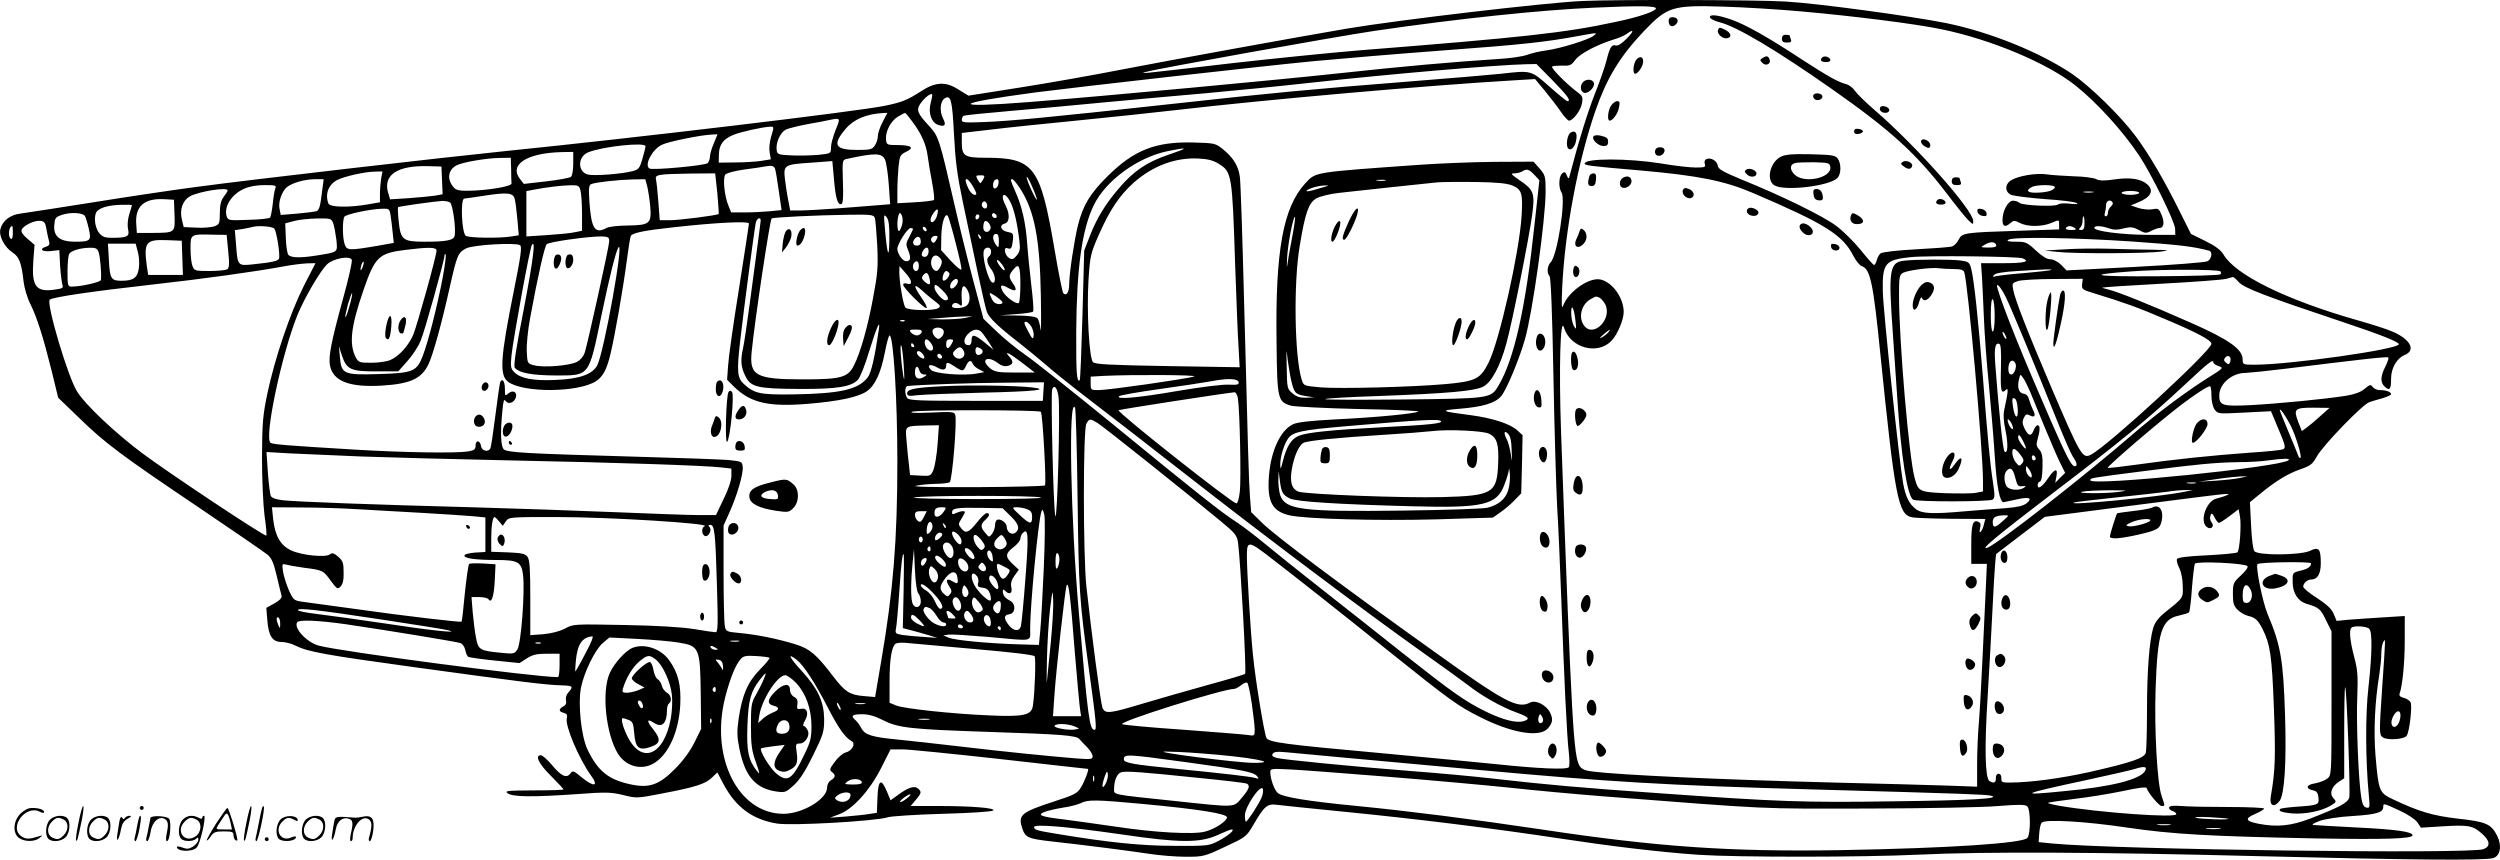 <?xml version="1.0" encoding="UTF-8"?>
<svg xmlns="http://www.w3.org/2000/svg" version="1.0" viewBox="0 0 1280.38 440.254" preserveAspectRatio="xMidYMid meet">
  <g transform="translate(-0.409,440.795) scale(0.1,-0.1)" fill="#000000" stroke="none">
    <path d="M8110 4403 c-186 -8 -944 -97 -1210 -142 -247 -42 -918 -164 -1155 -210 -137 -27 -369 -68 -515 -91 l-266 -42 -52 32 c-66 42 -118 39 -195 -12 -65 -42 -94 -54 -182 -72 -141 -29 -1273 -164 -1935 -231 -332 -34 -1314 -147 -1595 -185 -121 -16 -362 -52 -535 -80 -173 -27 -336 -53 -362 -56 -51 -6 -92 -37 -102 -80 -9 -35 22 -93 62 -119 34 -22 46 -52 57 -150 4 -33 19 -84 35 -115 33 -66 66 -170 110 -347 l32 -132 107 -103 c132 -129 215 -191 616 -461 176 -119 332 -226 348 -239 22 -18 32 -41 48 -108 11 -47 22 -93 25 -102 3 -12 -7 -23 -36 -40 l-42 -23 5 -62 c6 -82 26 -113 73 -113 19 0 51 -8 72 -19 65 -32 156 -48 607 -110 538 -74 674 -91 753 -93 62 -2 65 -5 34 -40 -8 -10 -12 -27 -9 -38 3 -13 -1 -24 -14 -30 -25 -14 -24 -26 2 -33 16 -4 20 -11 16 -28 -10 -37 62 -207 124 -293 41 -56 16 -61 -47 -10 -43 36 -47 37 -59 20 -20 -26 -47 -13 -95 45 -23 27 -48 49 -56 49 -32 0 -11 -44 51 -105 36 -36 65 -68 65 -70 0 -3 -69 -5 -152 -5 -137 -1 -151 -2 -134 -15 25 -19 129 -20 357 -4 147 11 173 10 235 -5 68 -17 71 -17 204 9 167 32 217 48 251 81 l27 26 32 -61 c63 -118 149 -181 274 -201 74 -12 503 12 566 32 19 6 146 14 283 18 146 4 252 11 258 17 13 13 -110 23 -289 23 l-134 0 26 31 c30 35 31 42 11 59 -18 15 -49 5 -100 -32 l-40 -29 -19 46 c-29 70 -45 59 -48 -32 l-3 -78 -40 -6 c-22 -4 -76 -9 -120 -13 l-80 -6 45 17 c70 25 157 120 216 236 l49 97 61 0 c33 0 260 -23 504 -50 244 -28 445 -50 446 -50 7 0 -17 -65 -36 -95 -18 -30 -33 -38 -135 -71 -175 -57 -189 -70 -164 -143 15 -42 30 -49 145 -62 173 -19 406 -49 504 -64 52 -8 136 -15 187 -15 89 0 95 1 201 51 107 50 109 51 145 112 56 97 72 110 121 103 22 -3 180 -19 350 -36 356 -35 761 -85 1090 -135 276 -42 519 -71 721 -85 197 -13 839 -13 1130 1 331 16 927 13 1740 -8 758 -19 1153 -23 1197 -10 37 10 47 62 22 113 -31 62 -56 73 -199 89 -132 15 -202 36 -337 100 -69 33 -72 40 -88 226 -10 125 -3 274 20 414 5 33 10 80 10 105 0 25 5 52 10 60 12 19 13 35 -6 -239 -15 -226 -15 -236 3 -249 22 -17 111 -11 123 8 15 23 29 153 20 171 -5 9 -21 20 -36 23 -18 5 -24 11 -20 23 14 37 26 156 26 272 l0 124 -112 -7 c-62 -4 -141 -9 -175 -12 l-62 -6 -15 36 c-11 26 -34 47 -85 81 -39 24 -71 51 -71 58 0 18 21 37 41 37 32 0 49 29 49 83 0 75 -10 86 -55 64 -48 -23 -266 -25 -285 -2 -7 8 -14 62 -17 133 l-6 118 49 40 c82 68 145 106 208 128 53 18 64 27 85 65 31 57 233 266 269 279 15 5 46 15 70 21 23 7 42 16 42 20 0 12 -26 21 -57 21 -14 0 -31 7 -37 16 -11 14 -15 13 -42 -10 -21 -17 -51 -28 -95 -35 -105 -17 -354 -41 -490 -48 -142 -7 -159 -2 -159 49 0 60 64 116 135 116 22 1 112 10 200 21 397 49 526 64 531 58 3 -3 -4 -23 -15 -46 -26 -50 -27 -83 -3 -104 25 -22 32 -13 32 41 0 55 29 105 70 122 58 24 30 79 -61 119 -24 11 -110 39 -189 61 -359 103 -617 230 -678 334 -14 23 -41 44 -94 70 l-73 36 -59 118 c-77 156 -156 291 -224 382 -76 103 -233 256 -325 319 -168 113 -422 215 -647 261 -188 37 -651 100 -820 110 -145 9 -863 11 -1040 3z m375 -38 c0 -15 -89 -45 -210 -70 -255 -55 -463 -78 -1310 -145 -143 -12 -433 -41 -645 -65 -506 -59 -482 -56 -445 -45 53 16 963 179 1170 210 424 62 850 107 1130 119 221 10 310 9 310 -4z m750 -16 c269 -24 577 -63 708 -90 256 -52 547 -174 692 -290 109 -87 241 -232 325 -358 62 -93 182 -337 184 -374 l1 -32 -140 0 c-137 1 -275 19 -275 36 0 13 38 11 76 -3 23 -8 43 -8 74 0 36 9 48 8 78 -8 31 -17 38 -18 63 -5 15 8 34 15 42 15 23 0 28 28 12 67 -14 33 -17 35 -48 29 -19 -3 -50 0 -72 7 l-38 13 34 14 c69 27 87 61 50 94 -31 28 -88 37 -168 25 -54 -8 -78 -7 -94 2 -12 6 -63 13 -113 14 -50 2 -113 6 -140 10 -55 8 -147 -8 -183 -31 -33 -21 -31 -62 4 -75 15 -5 93 -15 173 -21 80 -5 152 -14 160 -20 10 -6 -2 -7 -37 -3 -29 3 -54 1 -58 -4 -8 -13 -184 -6 -198 8 -6 6 -21 11 -33 11 -26 0 -54 -52 -54 -99 0 -34 14 -39 41 -15 16 14 20 14 48 0 38 -20 111 -20 158 -1 45 19 43 19 43 -9 l0 -23 -212 -7 c-273 -9 -285 -10 -303 -46 -8 -16 -23 -31 -33 -34 -11 -4 -94 -10 -186 -15 -95 -5 -173 -14 -181 -21 -7 -6 -16 -22 -19 -35 -4 -14 -10 -25 -14 -24 -4 0 -34 34 -67 75 -33 41 -89 97 -125 124 -66 50 -277 154 -490 240 -91 38 -116 52 -118 69 -4 25 -34 43 -57 35 -10 -4 -13 -13 -10 -25 6 -17 1 -19 -47 -19 -29 0 -109 9 -178 21 -169 27 -390 27 -390 -1 0 -9 27 -13 285 -35 296 -26 431 -53 576 -115 369 -158 460 -214 515 -322 13 -25 32 -49 43 -53 44 -14 59 -85 96 -456 74 -728 91 -816 160 -830 17 -4 108 -7 204 -8 l173 -1 -7 -27 c-3 -16 -11 -32 -16 -38 -7 -7 -8 -1 -4 17 5 21 3 29 -10 34 -27 11 -35 -14 -35 -118 l0 -98 40 0 40 0 -5 -113 c-3 -61 -10 -215 -16 -342 -6 -126 -14 -282 -19 -345 -6 -63 -10 -166 -10 -228 l0 -113 -167 6 c-93 3 -346 10 -563 15 -584 15 -1105 39 -1243 57 -34 4 -52 12 -62 27 -32 51 -41 203 -96 1716 -11 319 -4 592 15 531 31 -105 172 -144 244 -68 30 32 62 107 62 147 0 71 -56 151 -117 166 -56 15 -165 -60 -192 -131 -9 -24 -10 -5 -6 90 14 291 80 644 170 905 59 169 125 278 249 409 120 125 145 133 406 125 102 -3 284 -14 405 -25z m-900 -139 c-26 -27 -45 -38 -56 -35 -21 7 -31 -11 -48 -80 -7 -27 -32 -101 -57 -163 -39 -99 -84 -244 -125 -402 -10 -41 -12 -43 -20 -21 -8 19 -12 21 -24 11 -18 -15 -20 -73 -3 -99 22 -36 -22 -323 -56 -356 -18 -19 -21 -56 -6 -71 7 -7 14 -190 20 -510 5 -274 14 -575 19 -669 6 -93 15 -305 21 -470 14 -395 29 -715 39 -792 4 -35 4 -68 0 -74 -8 -14 -153 -8 -380 16 -79 8 -337 33 -574 55 -508 46 -582 56 -595 79 -11 22 -57 299 -69 426 -12 112 -31 432 -31 504 0 82 7 81 126 -11 131 -101 343 -268 598 -473 317 -254 357 -283 471 -340 162 -82 306 -106 347 -57 24 28 27 47 11 80 -19 39 -74 67 -102 52 -64 -34 -128 0 -491 260 -487 348 -810 590 -882 660 l-56 55 -6 75 c-6 84 -10 221 -31 1030 -8 311 -17 586 -21 612 -7 56 -34 99 -87 142 -37 30 -43 31 -145 34 -198 6 -309 -37 -447 -174 -89 -89 -124 -147 -150 -249 -19 -78 -45 -248 -45 -302 0 -42 -14 -63 -30 -47 -5 5 -25 106 -45 224 -73 428 -105 470 -355 470 -107 0 -120 9 -120 79 l0 48 147 17 c81 10 283 31 448 47 165 16 395 41 510 54 445 52 1285 126 1716 151 l115 7 50 -60 c27 -33 64 -81 81 -106 18 -26 37 -47 43 -47 20 0 60 52 66 88 6 33 4 38 -27 61 -53 40 -133 121 -126 128 4 3 27 5 52 5 39 -2 47 2 67 29 23 32 111 78 198 105 25 7 54 20 65 28 39 29 39 15 0 -24z m-170 14 c-27 -20 -167 -64 -240 -74 -33 -4 -78 -15 -100 -23 -22 -8 -87 -18 -145 -21 -235 -15 -501 -39 -795 -71 -301 -33 -1221 -119 -1614 -150 -410 -32 -390 -7 39 50 200 26 1164 135 1425 160 138 13 437 38 665 55 394 29 517 42 690 74 97 18 98 18 75 0z m-208 -229 c78 -80 95 -105 74 -105 -4 0 -46 34 -92 75 -95 84 -92 83 -249 65 -47 -5 -260 -23 -475 -40 -483 -38 -700 -58 -1215 -115 -610 -67 -823 -87 -952 -92 -102 -4 -118 -3 -118 10 0 9 4 18 9 22 6 3 115 14 243 25 128 11 350 31 493 45 143 13 368 34 500 45 132 12 380 36 550 55 399 44 937 90 1094 94 l54 1 84 -85z m-3186 -113 c-14 -50 2 -100 36 -113 36 -13 45 -2 27 32 -19 37 -15 88 8 103 32 20 39 -7 48 -185 7 -137 17 -211 45 -344 20 -94 54 -254 75 -356 22 -102 43 -196 49 -210 11 -29 60 -76 161 -154 41 -32 104 -84 139 -114 35 -31 108 -90 161 -131 176 -135 351 -271 650 -504 353 -275 841 -641 1110 -832 107 -76 217 -155 244 -176 68 -54 170 -111 244 -138 66 -24 75 -34 41 -45 -37 -12 -106 5 -196 49 -108 53 -173 100 -429 302 -109 87 -293 232 -409 323 -115 90 -248 197 -295 236 -47 39 -110 87 -140 107 -77 49 -199 145 -630 498 -206 168 -411 331 -454 360 -43 30 -110 84 -147 120 l-68 65 -55 206 c-30 113 -73 288 -96 390 -75 327 -79 338 -125 389 -64 69 -70 85 -45 120 20 28 51 52 58 45 2 -2 -1 -21 -7 -43z m-246 -98 c-14 -26 -25 -59 -25 -73 0 -15 -7 -37 -16 -49 -13 -19 -24 -22 -88 -22 -116 0 -131 25 -61 108 41 49 108 77 192 81 l22 1 -24 -46z m154 -2 c44 -59 69 -116 76 -172 3 -25 13 -84 22 -132 9 -48 14 -90 10 -94 -3 -4 -47 -9 -97 -12 l-90 -5 0 65 c0 36 3 92 6 124 6 54 9 60 38 74 44 21 30 34 -39 35 -57 0 -60 1 -63 26 -5 41 23 96 60 119 18 11 35 20 38 19 3 0 20 -21 39 -47z m-395 -39 c-13 -32 -24 -72 -24 -90 0 -31 0 -31 -62 -38 -35 -3 -97 -5 -138 -3 -69 3 -75 5 -78 26 -6 38 18 91 46 106 15 7 68 20 117 29 50 9 99 18 110 21 54 11 54 10 29 -51z m-330 -33 c-9 -30 -12 -64 -8 -84 l6 -34 -49 -8 c-26 -4 -86 -8 -133 -8 l-85 -1 1 42 c1 50 22 79 74 100 35 15 147 40 187 42 22 1 22 0 7 -49z m-294 -36 c-11 -25 -20 -56 -20 -69 0 -12 -6 -27 -12 -33 -16 -12 -282 -37 -298 -27 -27 17 13 96 63 121 30 16 201 51 259 53 l27 1 -19 -46z m-350 -15 c0 -6 -7 -35 -16 -65 -14 -49 -19 -54 -52 -63 -53 -14 -196 -25 -227 -17 -54 14 -53 92 2 114 74 30 293 53 293 31z m2677 -44 c-109 -37 -177 -83 -251 -170 -70 -81 -113 -152 -148 -240 l-31 -80 -9 -330 c-5 -181 -11 -331 -14 -334 -15 -15 -19 37 -18 247 2 325 29 524 90 649 61 126 224 245 379 277 108 22 109 17 2 -19z m-3047 -44 c0 -35 -5 -63 -12 -69 -7 -5 -64 -16 -127 -23 l-114 -13 -18 23 c-61 75 32 136 214 140 l57 1 0 -59z m1597 19 c6 -14 15 -71 19 -127 l7 -101 -74 -6 c-41 -3 -132 -10 -204 -16 -71 -5 -153 -10 -182 -10 l-52 0 -10 53 c-6 28 -13 77 -17 109 -8 71 -3 74 138 83 l105 8 8 -89 c8 -99 19 -138 38 -131 9 3 11 33 8 115 -3 110 -3 111 20 116 147 32 179 31 196 -4z m-1915 -50 c0 -33 1 -66 2 -72 1 -15 -126 -36 -220 -37 -46 -1 -65 3 -76 17 -36 41 -30 89 14 113 30 16 152 37 221 38 l57 1 2 -60z m3622 30 c69 -42 71 -51 86 -520 6 -168 13 -354 17 -414 l6 -109 -368 6 c-297 5 -371 9 -383 20 -20 21 -33 263 -23 423 8 122 11 135 53 230 56 127 106 201 177 265 98 87 214 131 333 125 47 -2 77 -10 102 -26z m-3976 -86 l3 -71 -38 -7 c-21 -3 -81 -9 -135 -13 l-96 -6 -11 37 c-24 89 50 137 204 133 l70 -2 3 -71z m1706 58 c3 -10 12 -61 19 -114 l14 -96 -60 -6 c-33 -3 -91 -6 -129 -6 l-69 0 -14 34 c-21 50 -30 143 -16 160 7 8 49 19 99 26 48 6 94 13 102 15 36 7 49 4 54 -13z m-2018 -49 c-3 -21 -6 -57 -6 -79 l0 -42 -63 -11 c-97 -17 -194 -15 -201 5 -18 48 0 96 45 120 38 19 140 42 193 43 l39 1 -7 -37z m1722 -75 c5 -57 8 -105 7 -106 -7 -7 -202 -32 -251 -32 l-51 0 -7 93 c-4 50 -9 102 -12 114 -7 27 6 29 177 32 l126 1 11 -102z m1362 72 c-6 -11 -13 -20 -15 -20 -2 0 -9 9 -15 20 -9 18 -8 20 15 20 23 0 24 -2 15 -20z m274 -100 c3 -14 -7 2 -23 35 -16 33 -29 67 -29 75 0 18 43 -74 52 -110z m-3659 48 c-10 -87 -16 -106 -30 -112 -7 -2 -52 -8 -98 -12 l-85 -7 -6 31 c-8 33 11 89 37 111 27 22 89 40 140 41 l49 0 -7 -52z m1664 15 c5 -21 12 -65 15 -99 8 -91 -1 -99 -112 -101 -50 0 -99 -6 -110 -12 -61 -33 -79 -6 -89 130 -5 73 -3 89 9 94 24 10 139 22 210 24 l67 1 10 -37z m1670 -3 c18 -33 20 -40 7 -40 -9 0 -22 13 -31 30 -31 61 -10 70 24 10z m129 18 c-4 -27 -28 -36 -28 -10 0 20 8 32 22 32 5 0 8 -10 6 -22z m111 -26 c74 -115 101 -259 106 -552 2 -118 1 -195 -2 -170 -2 24 -9 50 -15 57 -7 9 -42 14 -102 15 l-91 1 82 6 c45 3 84 9 88 13 4 3 0 64 -9 135 -8 70 -18 166 -21 213 -8 108 -27 192 -60 265 -28 65 -28 65 -16 65 5 0 23 -22 40 -48z m-3815 1 c-4 -10 -10 -46 -13 -80 -4 -34 -10 -65 -14 -70 -5 -4 -55 -10 -112 -11 -98 -4 -103 -3 -110 18 -15 49 24 112 89 141 26 12 64 19 105 19 56 0 62 -2 55 -17z m1563 -10 c4 -16 8 -68 8 -118 l0 -89 -35 -7 c-19 -5 -83 -11 -142 -15 l-108 -7 0 116 0 116 35 7 c69 13 141 22 187 23 44 1 48 -1 55 -26z m7551 15 c-6 -16 -41 -26 -95 -27 -45 -1 -55 11 -25 28 25 15 125 14 120 -1z m-9358 -15 c0 -5 -9 -19 -20 -33 -14 -18 -20 -41 -20 -83 0 -53 -2 -58 -27 -68 -14 -5 -56 -9 -92 -7 l-66 3 -9 37 c-13 52 3 98 40 120 43 25 194 49 194 31z m9553 -10 c-13 -2 -33 -2 -45 0 -13 2 -3 4 22 4 25 0 35 -2 23 -4z m237 -3 c0 -5 -20 -10 -45 -10 -25 0 -45 5 -45 10 0 6 20 10 45 10 25 0 45 -4 45 -10z m-8320 -30 c4 -14 10 -62 14 -106 l7 -81 -38 -6 c-58 -10 -216 -8 -233 3 -21 13 -29 190 -8 191 7 0 51 7 98 14 122 19 152 16 160 -15z m2539 -17 c19 -38 35 -106 46 -199 5 -41 3 -54 -14 -75 -16 -19 -23 -22 -38 -13 -23 14 -32 59 -9 51 19 -8 23 -1 28 43 3 32 0 35 -27 40 -35 6 -46 35 -15 43 25 6 27 48 5 91 -8 15 -15 35 -15 42 0 26 20 14 39 -23z m-4281 -66 c3 -92 4 -91 -113 -92 l-80 0 -3 44 c-7 91 39 133 138 129 l55 -3 3 -78z m1411 64 c14 -9 32 -140 23 -172 -5 -22 -44 -29 -153 -29 -112 0 -123 9 -133 105 -4 37 -5 69 -3 72 5 4 188 30 227 32 14 0 31 -3 39 -8z m2751 -17 c0 -16 -16 -19 -25 -4 -8 13 4 32 16 25 5 -4 9 -13 9 -21z m5764 17 c3 -5 -1 -14 -9 -21 -8 -7 -15 -21 -15 -31 0 -11 -5 -19 -11 -19 -6 0 -8 7 -5 16 3 9 6 27 6 40 0 24 23 34 34 15z m-10144 -13 c0 -2 -6 -23 -14 -48 -8 -26 -10 -57 -6 -76 9 -37 -3 -44 -82 -44 -38 0 -50 5 -67 26 -24 31 -28 96 -7 113 22 19 66 29 124 30 28 1 52 0 52 -1z m1324 -50 c3 -18 8 -58 11 -89 l6 -55 -78 -14 c-152 -26 -161 -25 -173 5 -12 31 -13 125 -2 143 9 13 130 39 194 41 34 1 37 -1 42 -31z m2797 -11 c-11 -28 -31 -37 -31 -14 0 18 33 63 37 50 2 -5 -1 -22 -6 -36z m-4361 3 c4 -8 13 -37 19 -64 14 -60 9 -66 -70 -66 -78 0 -111 26 -107 84 3 37 6 42 38 53 46 16 111 12 120 -7z m4185 -40 c-4 -16 -11 -32 -16 -35 -10 -7 -12 55 -3 80 6 16 8 16 16 1 5 -9 7 -30 3 -46z m482 34 c-9 -9 -28 6 -21 18 4 6 10 6 17 -1 6 -6 8 -13 4 -17z m-623 -1 c4 -9 9 -73 13 -142 5 -109 2 -145 -21 -267 -27 -148 -65 -282 -98 -347 -31 -62 -65 -72 -258 -72 -245 0 -279 18 -266 143 16 161 93 672 102 681 6 6 233 17 390 19 116 2 133 0 138 -15z m75 -112 c-1 -107 -11 -82 -23 59 -6 69 -6 73 9 56 11 -15 15 -43 14 -115z m340 -19 c18 -68 31 -128 29 -134 -2 -6 -26 14 -54 44 l-50 55 1 69 c1 72 21 130 35 103 4 -8 22 -69 39 -137z m121 139 c0 -6 -4 -13 -10 -16 -5 -3 -10 1 -10 9 0 9 5 16 10 16 6 0 10 -4 10 -9z m5660 -36 c0 -26 -4 -35 -17 -35 -13 0 -14 3 -5 12 7 7 12 22 12 35 0 13 2 23 5 23 3 0 5 -16 5 -35z m-8969 -1 c5 -15 12 -53 16 -84 6 -66 11 -62 -97 -80 -88 -14 -135 -13 -149 3 -6 8 -12 47 -13 87 l-3 74 45 12 c25 7 78 12 118 13 70 1 73 0 83 -25z m2189 14 c-1 -7 -7 -60 -15 -118 -8 -58 -26 -192 -40 -299 -14 -107 -30 -213 -35 -235 -14 -63 -12 -96 11 -143 28 -58 60 -66 279 -67 191 -1 264 11 298 47 11 12 37 75 56 141 40 129 60 175 51 116 -20 -138 -39 -223 -57 -245 -49 -63 -141 -83 -383 -87 -170 -2 -197 4 -252 54 -33 31 -36 63 -18 220 19 168 73 573 80 606 6 23 25 31 25 10z m-3659 -38 c3 -19 9 -47 13 -62 6 -21 4 -27 -13 -33 -39 -12 -23 -28 23 -23 l44 5 4 -81 c3 -44 9 -89 12 -98 6 -14 0 -18 -38 -23 -98 -15 -121 16 -111 150 l6 79 -36 31 c-24 20 -34 35 -30 46 8 21 64 49 95 46 20 -2 26 -9 31 -37z m4836 -4 c-10 -25 -37 -19 -37 7 0 13 3 27 7 31 11 11 36 -21 30 -38z m-1237 27 c0 -5 -23 -154 -51 -333 -29 -179 -54 -357 -56 -396 l-5 -71 38 -38 c84 -81 176 -102 379 -85 156 13 253 34 297 63 43 29 73 92 94 200 9 48 20 87 24 87 20 0 40 -328 40 -645 0 -404 -21 -663 -82 -1019 l-32 -188 -58 5 c-73 6 -96 22 -156 100 -86 113 -121 143 -194 165 -89 28 -199 50 -286 58 -68 6 -70 8 -76 37 -3 16 -6 139 -6 272 l0 242 29 64 c40 88 73 202 69 236 -3 27 -5 28 -73 35 -38 3 -252 11 -475 17 -563 16 -658 21 -676 38 -15 16 -18 84 -7 195 5 54 8 65 17 52 14 -19 43 -9 52 18 9 28 -16 41 -38 21 -17 -15 -18 -14 -18 25 0 39 -15 57 -25 30 -2 -7 -13 -84 -24 -170 -11 -87 -22 -162 -26 -168 -12 -19 -43 -11 -47 12 -4 31 -28 35 -28 5 0 -20 -6 -25 -37 -31 -65 -10 -328 -6 -578 9 -367 22 -422 27 -435 35 -35 22 58 460 139 658 37 89 116 223 150 256 33 31 118 46 127 23 3 -9 -17 -98 -45 -199 -61 -222 -75 -296 -67 -341 15 -81 99 -114 266 -104 146 9 203 35 239 110 23 49 67 206 110 400 36 159 41 171 83 193 35 18 254 31 276 16 10 -7 4 -54 -32 -233 -70 -347 -75 -433 -29 -467 79 -57 360 -55 450 4 35 23 55 59 74 140 23 96 65 336 84 482 8 62 17 117 20 122 10 16 73 28 220 44 224 25 385 32 385 19z m-3770 -49 c0 -21 -4 -33 -10 -29 -17 10 -11 65 7 65 2 0 3 -16 3 -36z m1339 23 c12 -15 31 -135 24 -154 -5 -12 -37 -19 -134 -29 -78 -8 -78 -8 -86 103 l-6 72 39 6 c21 4 44 8 49 10 27 9 104 4 114 -8z m3341 -8 c0 -6 -4 -7 -10 -4 -5 3 -10 11 -10 16 0 6 5 7 10 4 6 -3 10 -11 10 -16z m5880 11 c11 -7 7 -10 -18 -10 -20 0 -31 4 -27 10 8 13 26 13 45 0z m-5950 -5 c0 -3 -9 -21 -19 -41 -18 -32 -18 -39 -5 -70 15 -37 12 -54 -11 -54 -18 0 -45 39 -45 63 0 25 51 106 68 107 6 0 12 -2 12 -5z m-3507 -114 c7 -66 5 -86 -5 -92 -7 -5 -48 -9 -91 -9 -74 0 -78 1 -87 26 -6 14 -10 54 -10 89 0 74 -1 74 115 71 l70 -1 8 -84z m3855 64 c-3 -3 -9 2 -12 12 -6 14 -5 15 5 6 7 -7 10 -15 7 -18z m92 -12 c-1 -36 -2 -37 -15 -19 -19 26 -19 56 0 56 11 0 15 -11 15 -37z m-1996 -3 c-1 -28 -109 -516 -125 -568 -7 -20 -22 -38 -41 -48 -38 -19 -170 -30 -218 -17 -35 9 -35 10 -38 71 -2 34 6 111 17 170 40 218 74 367 85 379 12 13 226 42 286 40 31 -2 35 -5 34 -27z m1596 -1 c0 -12 -7 -19 -20 -19 -22 0 -26 20 -8 38 15 15 28 6 28 -19z m79 10 c-7 -14 -14 -18 -21 -11 -13 13 -2 32 18 32 12 0 13 -4 3 -21z m6126 -8 c239 -17 311 -25 393 -47 19 -5 14 -42 -8 -54 -11 -6 -178 -19 -371 -29 l-351 -18 -28 29 c-17 16 -39 28 -55 28 -17 0 -42 15 -74 45 -45 42 -52 45 -102 45 -39 0 -50 3 -39 10 24 16 335 11 635 -9z m-9987 -83 l3 -88 -89 0 -89 0 -7 46 c-16 122 -5 136 103 132 l76 -3 3 -87z m9290 65 c2 -9 -9 -13 -40 -13 -42 1 -43 1 -18 15 29 17 51 16 58 -2z m-9518 -35 c7 -23 9 -61 5 -85 -7 -48 -28 -63 -88 -63 -54 0 -60 10 -65 104 l-5 86 71 0 71 0 11 -42z m1976 -297 c-40 -204 -53 -288 -45 -297 22 -26 86 -38 204 -39 182 0 173 -11 240 310 42 201 73 324 86 345 32 50 -73 -535 -108 -603 -24 -46 -90 -70 -213 -75 -116 -5 -179 7 -212 40 -18 18 -20 28 -14 87 9 86 94 550 104 564 21 34 7 -77 -42 -332z m-2177 296 c8 -20 16 -112 12 -143 -1 -11 -102 -34 -149 -34 -21 0 -22 5 -22 78 0 42 4 83 9 90 10 16 55 30 104 31 30 1 39 -3 46 -22z m1731 8 c0 -27 -100 -386 -120 -433 -25 -57 -73 -109 -117 -128 -18 -8 -62 -14 -97 -14 -61 0 -66 2 -80 28 -35 69 -25 156 40 345 59 170 78 188 214 205 119 15 160 14 160 -3z m2520 -4 c0 -22 -15 -35 -30 -26 -7 4 -7 13 0 26 14 25 30 25 30 0z m320 0 c0 -11 -4 -23 -10 -26 -16 -10 -11 -38 10 -65 21 -27 27 -70 9 -70 -22 0 -60 144 -44 169 11 18 35 12 35 -8z m-2810 -143 c-27 -139 -71 -315 -100 -391 -31 -82 -49 -90 -230 -95 -176 -5 -188 0 -195 88 l-5 55 15 -47 c24 -73 47 -83 179 -82 l110 0 47 53 c26 29 57 76 68 105 22 53 120 407 122 435 0 10 2 11 6 4 2 -7 -5 -63 -17 -125z m2550 107 c10 -12 10 -21 2 -40 -7 -14 -16 -25 -21 -25 -18 0 -33 30 -27 55 7 28 27 33 46 10z m5543 0 c41 -17 9 -25 -98 -25 l-115 0 5 -72 c2 -40 7 -136 10 -213 3 -77 14 -228 25 -335 10 -107 24 -270 30 -362 10 -161 26 -244 46 -242 5 1 35 7 67 14 64 15 83 7 50 -20 -17 -13 -48 -20 -110 -25 -49 -3 -137 -10 -198 -15 -176 -16 -228 -13 -259 11 -35 27 -52 62 -65 132 -20 111 -102 883 -104 982 -3 145 11 162 142 176 88 9 547 4 574 -6z m-5213 -59 c-1 -6 -10 0 -20 13 -11 13 -20 28 -20 35 1 6 10 0 20 -13 11 -13 20 -28 20 -35z m-3289 13 c-5 -13 -10 -19 -10 -12 -1 15 10 45 15 40 3 -2 0 -15 -5 -28z m2849 6 c0 -16 -6 -25 -15 -25 -15 0 -21 31 -8 43 13 14 23 6 23 -18z m-3150 -102 c-70 -139 -147 -366 -186 -548 -24 -116 -27 -151 -28 -330 0 -114 6 -242 13 -298 8 -54 12 -100 9 -102 -7 -7 -502 322 -637 423 -137 103 -288 245 -331 313 -47 72 -160 453 -141 472 13 13 218 43 521 77 268 30 528 66 680 94 41 8 94 14 117 15 l43 1 -60 -117z m3670 7 c0 -49 -4 -91 -8 -94 -13 -8 -67 31 -82 59 -18 34 -9 39 28 18 40 -23 50 -12 22 26 -21 31 -20 41 8 73 25 29 32 11 32 -82z m-560 14 c0 -11 -6 -13 -20 -9 -13 4 -20 2 -20 -6 0 -15 103 -119 119 -119 6 0 -4 23 -24 51 -45 66 -44 80 3 38 20 -19 51 -44 67 -56 25 -19 28 -24 15 -33 -23 -15 -155 -13 -169 3 -11 14 -31 130 -31 182 l1 30 29 -33 c17 -18 30 -39 30 -48z m5839 61 c-3 -2 -61 -9 -129 -15 -69 -5 -136 -13 -150 -16 -21 -6 -23 -4 -12 7 8 8 50 15 120 19 160 10 176 10 171 5z m867 -7 c4 -5 4 -11 0 -15 -4 -5 -150 -9 -324 -10 -327 -2 -375 7 -132 25 143 11 445 11 456 0z m-6510 -9 c7 -12 -22 -46 -32 -37 -8 9 5 48 16 48 5 0 12 -5 16 -11z m-102 -25 c9 -35 1 -41 -24 -19 -15 14 -17 21 -9 32 17 20 26 16 33 -13z m6707 -22 c29 -30 141 -73 519 -199 204 -68 300 -106 300 -118 0 -26 -558 -105 -740 -105 -58 0 -60 1 -60 27 0 52 -68 101 -270 190 -213 94 -370 157 -418 168 -18 4 -32 9 -30 10 2 2 139 11 305 20 166 9 314 20 330 25 15 4 30 9 33 9 3 1 17 -11 31 -27z m-6561 5 c0 -14 -20 -37 -32 -37 -12 0 -10 24 4 38 16 16 28 15 28 -1z m5758 -14 c-3 -26 1 -29 57 -46 160 -49 232 -75 369 -134 166 -70 236 -108 236 -126 1 -34 -525 -519 -616 -567 -44 -24 -53 -9 -205 346 -122 286 -185 448 -194 497 -7 34 -5 36 26 46 19 5 101 10 182 10 l148 1 -3 -27z m-5837 -32 c32 -32 37 -51 15 -51 -17 0 -56 46 -56 66 0 20 8 17 41 -15z m5445 -33 c25 -49 143 -334 267 -643 33 -82 68 -162 78 -177 21 -29 24 -48 9 -48 -16 0 -39 43 -122 232 -145 332 -244 577 -273 677 -12 39 13 15 41 -41z m-5316 33 c16 -31 12 -69 -9 -81 -25 -13 -71 -13 -71 -1 0 18 21 23 36 10 14 -12 16 -9 14 21 -5 71 7 92 30 51z m-3166 -80 c-9 -34 -19 -60 -21 -58 -2 3 4 32 13 66 10 33 19 59 21 57 3 -2 -3 -32 -13 -65z m3344 20 c5 -15 -34 -14 -45 2 -6 6 -13 20 -17 31 -6 17 -4 17 26 -2 18 -12 34 -26 36 -31z m3057 23 c8 -4 22 -19 30 -34 39 -76 -62 -176 -109 -108 -30 42 -12 108 35 134 29 16 24 15 44 8z m2025 -95 c0 -46 -4 -79 -10 -79 -6 0 -10 35 -10 86 0 54 4 83 10 79 6 -3 10 -42 10 -86z m-2147 -24 c5 -46 4 -48 -9 -25 -7 14 -13 43 -13 65 0 53 15 26 22 -40z m-3128 14 c-22 -4 -74 -7 -115 -7 l-75 2 75 6 c41 4 93 7 115 7 l40 1 -40 -9z m-308 -15 c-3 -3 -12 -4 -19 -1 -8 3 -5 6 6 6 11 1 17 -2 13 -5z m649 -28 c8 -14 14 -35 12 -48 -3 -20 -6 -18 -26 19 -25 47 -26 53 -12 53 5 0 17 -11 26 -24z m-449 -22 c3 -8 -1 -23 -10 -31 -13 -13 -19 -14 -31 -3 -9 7 -16 21 -16 31 0 24 48 26 57 3z m-113 -9 c-4 -8 -14 -15 -24 -15 -10 0 -23 7 -30 15 -11 13 -7 15 23 15 28 0 35 -3 31 -15z m302 7 c6 -4 23 -27 39 -51 l27 -44 -44 36 c-53 43 -68 46 -68 12 0 -16 -6 -25 -15 -25 -27 0 -29 30 -5 56 24 24 46 30 66 16z m3214 -8 c-8 -8 -23 -20 -34 -25 -13 -7 -9 -1 9 15 34 29 43 33 25 10z m2040 -29 c0 -5 -5 -3 -10 5 -5 8 -10 20 -10 25 0 6 5 3 10 -5 5 -8 10 -19 10 -25z m-5506 -27 c19 -27 5 -48 -19 -28 -16 14 -21 50 -6 50 6 0 17 -10 25 -22z m106 3 c-16 -32 -30 -34 -30 -7 0 19 5 26 20 26 17 0 19 -3 10 -19z m-247 -121 c4 -67 3 -80 -3 -45 -12 73 -18 169 -10 153 4 -7 10 -56 13 -108z m52 110 c3 -5 1 -10 -4 -10 -6 0 -11 5 -11 10 0 6 2 10 4 10 3 0 8 -4 11 -10z m5567 -118 c-3 -118 1 -135 26 -110 13 13 11 -11 -8 -98 -7 -29 -5 -62 6 -114 14 -69 11 -121 -6 -104 -8 8 -30 218 -47 446 -6 82 -1 112 20 105 9 -3 11 -35 9 -125z m-5313 90 c18 -33 -24 -57 -48 -28 -9 11 -8 18 4 30 21 21 32 20 44 -2z m90 9 c16 -10 6 -31 -15 -31 -8 0 -14 9 -14 20 0 22 7 25 29 11z m-299 -26 c7 -9 10 -18 7 -22 -8 -7 -37 15 -37 28 0 14 16 11 30 -6z m97 -21 c-9 -9 -28 6 -21 18 4 6 10 6 17 -1 6 -6 8 -13 4 -17z m412 -24 l65 -50 -101 0 c-86 0 -104 3 -127 21 -14 11 -26 27 -26 35 0 21 33 17 64 -7 18 -14 34 -19 51 -15 29 7 32 22 8 48 -30 33 1 18 66 -32z m6187 5 c-5 -14 -9 -15 -21 -5 -12 10 -13 16 -4 27 15 18 34 1 25 -22z m-6440 -10 c4 -9 18 -22 33 -29 l26 -14 -38 -7 c-66 -13 -215 -1 -234 18 -25 25 -6 34 29 14 31 -18 48 -15 48 9 0 19 9 18 45 -6 39 -26 43 -25 57 5 13 28 26 32 34 10z m5339 4 c11 -16 -4 -59 -20 -59 -10 0 -15 10 -15 28 0 39 20 56 35 31z m1015 2 c0 -5 12 -13 27 -18 26 -9 24 -11 -53 -59 -107 -67 -259 -180 -374 -279 -268 -232 -705 -573 -757 -592 -43 -15 45 58 333 278 343 261 493 384 679 558 124 116 145 132 145 112z m-6627 -41 c3 -11 13 -20 24 -20 15 0 16 -2 3 -10 -30 -20 -50 -12 -50 20 0 34 15 40 23 10z m1407 -30 c-34 -12 -439 -70 -490 -70 -39 0 -40 1 -40 35 l0 34 68 4 c150 7 486 5 462 -3z m4281 -77 c11 -26 45 -109 75 -183 31 -74 66 -157 80 -184 l25 -50 -26 -25 -25 -26 6 33 c9 45 -9 41 -43 -10 -30 -44 -53 -59 -53 -35 0 9 5 17 12 19 8 3 12 30 13 74 1 54 -2 73 -17 90 -15 16 -16 26 -8 54 13 45 13 70 0 70 -6 0 -15 -11 -20 -25 -13 -33 -26 -32 -46 6 -12 25 -14 37 -5 56 9 19 14 22 30 14 26 -14 33 -3 17 28 -7 14 -16 38 -20 53 -4 17 -14 28 -29 30 -24 3 -33 33 -22 75 6 26 6 26 21 5 8 -11 23 -42 35 -69z m-4053 47 c2 -12 -8 -14 -50 -12 -30 2 -143 -12 -261 -32 -202 -35 -321 -46 -301 -27 5 5 97 21 204 36 107 15 227 33 265 40 88 17 139 15 143 -5z m-1000 -47 l-3 -48 -343 0 c-294 0 -344 2 -352 15 -14 22 -12 60 3 61 66 7 332 16 495 17 l203 2 -3 -47z m77 -24 c10 -58 -6 -652 -16 -614 -10 37 -24 626 -16 649 10 26 25 10 32 -35z m5905 3 c0 -28 7 -57 16 -71 17 -23 18 -23 153 -16 l136 7 31 -74 c45 -105 47 -115 28 -122 -8 -3 -82 -11 -162 -16 -196 -14 -406 -36 -580 -61 -79 -11 -147 -19 -153 -17 -9 3 266 239 382 327 71 53 129 91 142 91 4 0 7 -21 7 -48z m-4986 -14 c10 -63 17 -416 10 -477 -4 -35 -11 -61 -18 -61 -21 0 -612 467 -603 477 4 4 528 85 594 92 7 0 14 -14 17 -31z m3994 -54 c4 -61 -17 -48 -25 16 -5 34 -3 42 8 38 9 -3 15 -23 17 -54z m-4815 -459 c6 -469 9 -515 56 -860 40 -287 43 -325 31 -325 -26 0 -34 61 -80 595 -43 486 -55 1119 -20 1055 4 -8 10 -217 13 -465z m6367 424 c-25 -23 -57 -50 -71 -60 l-26 -19 -18 46 c-26 68 -19 74 77 74 l83 -1 -45 -40z m-6555 20 c9 -10 29 -368 21 -377 -4 -4 -164 -8 -354 -9 -216 -1 -332 2 -307 7 22 5 67 9 100 10 33 0 66 4 73 8 13 9 39 320 28 347 -5 14 -23 15 -123 10 -80 -3 -112 -2 -98 4 22 11 649 10 660 0z m6400 -69 c27 -53 59 -159 51 -167 -3 -3 -9 3 -12 13 -4 10 -26 66 -50 122 -24 57 -44 107 -44 110 1 12 31 -31 55 -78z m-6109 11 c30 -18 462 -363 631 -503 74 -61 82 -72 88 -110 12 -94 44 -663 36 -671 -4 -4 -88 -29 -187 -56 -98 -27 -248 -70 -332 -95 -179 -54 -199 -56 -212 -21 -9 24 -56 381 -82 620 -17 163 -17 801 0 833 15 27 19 27 58 3z m4682 -6 c6 -14 8 -25 3 -25 -4 0 -13 11 -19 25 -6 14 -8 25 -3 25 4 0 13 -11 19 -25z m-5502 -102 c-4 -54 -14 -112 -21 -131 -14 -32 -16 -33 -67 -30 l-53 3 -6 55 c-4 30 -9 85 -12 122 -7 77 -11 74 102 77 l64 1 -7 -97z m5559 17 c8 -16 15 -33 15 -37 -1 -14 -40 39 -40 53 0 22 8 17 25 -16z m-12 -73 c17 -22 18 -28 7 -43 -13 -15 -16 -14 -32 6 -20 25 -25 74 -6 68 6 -2 21 -16 31 -31z m-8498 -7 c138 -5 480 -14 760 -20 549 -11 998 -26 1083 -36 l52 -6 0 -37 c0 -23 -15 -69 -40 -119 l-39 -82 -89 0 c-48 0 -243 7 -432 15 -190 8 -518 19 -730 25 -491 13 -900 28 -968 36 -34 4 -55 11 -61 22 -4 9 -11 64 -15 121 l-7 104 118 -7 c65 -3 231 -10 368 -16z m8575 -11 c0 -5 -4 -9 -10 -9 -5 0 -10 7 -10 16 0 8 5 12 10 9 6 -3 10 -10 10 -16z m1295 -8 c-37 -35 -1015 -134 -1015 -103 0 12 -8 11 265 46 278 36 374 45 490 47 55 0 125 4 155 9 82 11 115 11 105 1z m-1315 -79 c0 -12 -3 -12 -15 -2 -8 7 -15 22 -15 34 1 21 1 21 15 2 8 -11 15 -26 15 -34z m-84 -13 c10 -38 14 -44 35 -41 19 2 21 0 9 -8 -26 -17 -78 -12 -90 9 -14 26 -13 64 2 79 20 20 32 9 44 -39z m1149 1 c-22 -5 -78 -11 -125 -14 l-85 -5 90 13 c50 8 106 13 125 14 l35 0 -40 -8z m-227 -27 c-10 -2 -28 -2 -40 0 -13 2 -5 4 17 4 22 1 32 -1 23 -4z m-383 -43 c-66 -11 -244 -10 -195 0 19 4 82 7 140 7 86 0 96 -1 55 -7z m325 -1 c-128 -26 -603 -72 -565 -55 6 3 102 14 215 26 113 12 230 25 260 29 30 5 73 9 95 9 l40 0 -45 -9z m215 -19 c-11 -5 -33 -11 -48 -15 -52 -11 -89 -114 -52 -145 22 -19 44 3 25 24 -7 9 -9 24 -5 33 6 16 9 14 21 -9 8 -16 18 -28 23 -28 4 0 29 16 54 35 l46 35 7 -36 c8 -42 -1 -173 -13 -185 -4 -4 -75 -11 -156 -15 -105 -5 -150 -11 -154 -20 -2 -7 3 -27 12 -45 10 -18 18 -58 18 -91 2 -65 6 -59 -100 -144 -25 -21 -43 -46 -51 -71 -20 -67 -32 -220 -32 -423 0 -107 -3 -205 -6 -217 -8 -28 -73 -50 -289 -99 -149 -33 -299 -53 -406 -54 -41 0 -46 2 -45 22 1 14 -5 23 -14 23 -9 0 -15 -9 -14 -22 1 -24 -11 -29 -33 -15 -22 14 -26 171 -9 432 8 140 21 361 27 490 6 129 14 238 17 241 4 3 61 47 128 98 l121 92 449 58 c247 32 460 59 474 59 23 1 23 0 5 -8z m-6070 -10 c12 -5 -126 -8 -330 -8 -192 0 -336 4 -320 8 42 11 625 11 650 0z m-3500 -60 c77 -4 228 -13 335 -19 107 -6 223 -14 258 -17 l62 -6 0 -88 0 -89 -52 -3 c-28 -2 -53 -8 -55 -14 -5 -15 53 -24 162 -24 113 0 130 -10 138 -78 10 -85 -10 -351 -29 -380 -15 -23 -19 -24 -86 -17 -106 10 -115 15 -126 77 -6 29 -13 88 -17 131 l-6 77 40 0 c22 0 43 -5 47 -11 15 -24 28 14 32 95 l4 84 -63 4 c-35 2 -67 1 -72 -2 -4 -3 -14 -71 -22 -149 -7 -79 -15 -145 -17 -147 -5 -4 -307 31 -543 65 -115 16 -234 32 -264 36 -52 7 -53 8 -77 59 -12 28 -26 71 -30 95 -6 39 -5 43 12 38 10 -3 54 -11 97 -17 95 -12 97 -13 137 -69 30 -40 33 -42 48 -27 12 12 17 33 16 73 0 48 -4 59 -28 80 -22 19 -31 21 -42 12 -21 -17 -140 -6 -196 19 -57 25 -85 74 -95 162 l-6 60 149 -1 c82 0 212 -4 289 -9z m3003 -12 c-20 -30 -48 -36 -48 -10 0 25 8 32 38 32 23 0 24 -1 10 -22z m342 -23 c42 -41 49 -65 25 -85 -19 -15 -45 3 -45 31 0 20 -35 44 -50 34 -6 -3 -10 -16 -10 -29 0 -12 -7 -31 -15 -42 -15 -19 -15 -19 -35 5 -25 29 -25 43 0 66 23 21 26 35 7 35 -6 0 -28 -20 -47 -45 -44 -55 -60 -62 -82 -34 -17 21 -17 23 3 55 18 30 19 34 4 34 -9 0 -25 -5 -36 -10 -15 -8 -19 -7 -19 4 0 21 22 25 147 23 l112 -2 41 -40z m84 35 c20 -7 26 -16 26 -40 0 -40 -12 -38 -63 10 -42 39 -42 40 -15 40 15 0 38 -4 52 -10z m86 -300 c-6 -135 -14 -279 -18 -320 l-7 -75 -105 3 c-160 5 -325 21 -357 34 l-28 12 28 4 c15 2 106 -4 202 -12 239 -22 215 -27 215 42 0 120 41 545 57 597 5 18 7 16 15 -10 5 -17 4 -132 -2 -275z m-615 259 c-13 -25 -19 -28 -31 -18 -8 6 -14 20 -14 30 0 14 7 19 30 19 l31 0 -16 -31z m5527 -19 c-39 -36 -52 -38 -52 -6 0 25 13 33 60 35 25 0 25 0 -8 -29z m-7702 -2 l19 -23 16 23 c16 22 19 22 258 22 271 0 800 -33 760 -47 -16 -6 -17 -39 -1 -49 17 -11 40 26 27 43 -9 10 -8 13 3 13 22 0 26 -41 34 -312 6 -201 5 -238 -7 -238 -8 0 -57 7 -109 16 -61 10 -189 18 -357 21 -260 5 -263 5 -305 -18 -27 -14 -68 -25 -110 -29 l-68 -5 0 190 c0 149 -3 195 -14 211 -12 16 -29 20 -100 23 l-86 3 0 67 c0 64 7 111 17 111 3 0 13 -10 23 -22z m2220 -27 c0 -10 -7 -24 -15 -31 -12 -10 -15 -9 -15 8 0 29 11 53 21 46 5 -3 9 -13 9 -23z m68 -6 c-3 -3 -9 2 -12 12 -6 14 -5 15 5 6 7 -7 10 -15 7 -18z m80 -64 c2 -11 -1 -21 -7 -21 -13 0 -41 40 -41 58 0 23 44 -11 48 -37z m328 -193 c-9 -123 -20 -233 -23 -245 -7 -31 -37 -29 -62 3 -27 34 -27 52 2 56 32 4 36 52 5 69 -27 14 -38 28 -38 49 0 11 3 11 12 2 22 -22 38 -14 32 17 -5 21 0 38 16 61 l22 30 -31 29 c-40 37 -39 54 4 87 19 14 35 34 35 43 0 9 5 22 12 29 29 29 31 -10 14 -230z m-426 223 c0 -11 -29 -35 -35 -29 -10 9 7 38 21 38 8 0 14 -4 14 -9z m204 -34 c16 -22 17 -29 7 -40 -10 -10 -16 -7 -32 12 -21 26 -26 65 -7 59 6 -2 21 -16 32 -31z m126 -13 c0 -18 -26 -35 -43 -28 -26 9 -28 33 -5 56 20 20 22 20 35 3 7 -11 13 -24 13 -31z m-430 21 c0 -8 -4 -15 -10 -15 -5 0 -10 7 -10 15 0 8 5 15 10 15 6 0 10 -7 10 -15z m152 -39 c11 -26 5 -56 -11 -56 -16 0 -44 48 -37 65 8 23 35 18 48 -9z m-112 -12 c0 -8 -5 -12 -10 -9 -6 4 -8 11 -5 16 9 14 15 11 15 -7z m214 -16 c8 -12 13 -25 10 -30 -7 -11 -31 8 -45 34 -14 27 16 24 35 -4z m-276 -210 c6 -6 12 -25 12 -40 0 -35 -35 -40 -44 -5 -8 30 -7 118 2 202 l7 70 5 -107 c3 -66 10 -112 18 -120z m380 187 c3 -25 2 -27 -12 -16 -19 16 -22 55 -3 49 6 -3 14 -17 15 -33z m342 -13 c0 -15 -5 -34 -10 -42 -7 -11 -10 -2 -10 33 0 30 4 46 10 42 6 -3 10 -18 10 -33z m-798 -161 l-4 -190 43 -11 c24 -6 64 -18 89 -25 l45 -14 -70 5 c-38 2 -87 7 -109 10 -35 6 -38 8 -33 33 3 14 11 100 17 191 11 156 15 190 23 190 1 0 1 -85 -1 -189z m216 129 c-3 -9 -13 -5 -33 12 -18 16 -25 29 -20 37 9 16 60 -30 53 -49z m-98 33 c0 -5 -4 -15 -10 -23 -11 -18 -25 -7 -17 15 6 15 27 21 27 8z m206 -18 c18 -28 2 -55 -23 -39 -25 15 -31 67 -7 62 9 -1 23 -12 30 -23z m94 -39 c-6 -6 -15 -5 -25 4 -12 10 -13 16 -3 27 10 13 14 12 25 -3 8 -11 10 -21 3 -28z m6464 23 c6 -5 -7 -24 -32 -47 -40 -37 -42 -42 -42 -96 0 -47 4 -61 24 -81 13 -13 37 -27 53 -31 38 -9 51 -21 75 -68 39 -77 48 -136 58 -406 9 -250 7 -319 -16 -451 -8 -47 16 -60 45 -23 25 32 36 195 28 439 -9 286 -22 358 -90 520 -25 60 -62 243 -51 254 9 10 274 14 274 4 0 -18 -17 -29 -55 -38 -40 -10 -40 -10 -39 -58 0 -56 27 -98 70 -111 64 -19 73 -26 100 -83 l29 -58 0 -368 c0 -367 0 -369 -22 -387 -12 -9 -40 -20 -63 -24 -45 -7 -50 -27 -9 -36 18 -4 25 -13 27 -38 4 -36 0 -38 -117 -46 -40 -3 -76 -8 -79 -11 -11 -11 9 -18 61 -23 66 -5 151 12 196 39 32 19 33 21 15 40 -21 24 -9 59 31 85 l25 16 0 236 c0 129 2 233 5 231 8 -8 27 -539 21 -565 -7 -27 -47 -49 -202 -109 -97 -37 -168 -44 -262 -26 -68 13 -73 27 -19 50 26 11 47 24 47 28 0 4 -82 8 -182 8 -101 0 -210 2 -242 5 -40 3 -60 1 -63 -7 -2 -6 5 -14 16 -18 12 -3 21 -11 21 -17 0 -20 -394 8 -598 43 -35 6 -61 13 -59 15 2 3 62 11 132 20 69 8 181 26 248 40 79 17 122 23 125 16 9 -27 64 -92 77 -92 18 0 18 -2 0 51 -23 63 -38 343 -31 549 10 290 30 356 118 375 26 6 50 13 53 17 4 4 11 59 15 122 5 63 12 120 15 127 9 14 254 3 269 -12z m-6363 -5 c28 -14 29 -17 16 -37 -20 -30 -32 -31 -45 -2 -13 27 -16 55 -7 55 4 0 20 -7 36 -16z m-343 -53 c-2 -15 -9 -26 -18 -26 -18 0 -35 46 -26 70 6 17 8 17 27 -1 12 -11 19 -28 17 -43z m100 -4 c4 -30 0 -32 -28 -15 -27 17 -35 4 -15 -26 14 -21 15 -29 5 -41 -11 -14 -15 -14 -31 1 -25 23 -24 41 7 81 30 40 58 40 62 0z m100 10 c6 -7 9 -23 6 -34 -5 -18 -1 -22 22 -25 21 -2 31 -11 38 -30 5 -15 7 -31 3 -35 -9 -9 -65 44 -83 79 -24 46 -13 78 14 45z m102 -27 c7 -17 9 -34 5 -38 -8 -9 -45 35 -45 54 0 26 27 14 40 -16z m-317 -70 c36 -39 48 -70 26 -70 -6 0 -18 17 -27 39 -9 21 -29 45 -44 54 -16 9 -28 21 -28 27 0 17 33 -5 73 -50z m716 -295 c12 -143 24 -275 27 -292 l5 -33 -72 0 -72 0 7 103 c9 134 55 548 63 567 10 23 20 -60 42 -345z m-546 299 c-3 -8 -9 -14 -14 -14 -14 0 -22 27 -14 48 6 16 7 16 20 -1 8 -11 11 -25 8 -33z m6567 25 c16 -29 4 -69 -20 -69 -16 0 -20 7 -20 38 0 55 20 70 40 31z m-6144 -269 c-9 -85 -18 -175 -20 -200 -2 -25 -2 25 0 110 2 85 9 202 16 260 13 101 13 103 16 45 2 -33 -4 -130 -12 -215z m-466 209 c12 -22 7 -49 -9 -49 -15 0 -33 39 -27 56 8 20 24 17 36 -7z m117 -43 c-2 -6 -11 -12 -20 -14 -21 -4 -42 40 -33 65 7 16 10 15 32 -11 14 -15 23 -33 21 -40z m93 25 c0 -36 -11 -53 -26 -40 -17 14 -18 31 -2 47 17 17 28 15 28 -7z m-366 -17 c9 -3 25 -21 37 -40 11 -19 27 -34 35 -34 8 0 14 -4 14 -10 0 -14 -26 -12 -59 4 -32 17 -65 62 -56 76 7 12 9 12 29 4z m-2799 -60 c165 -25 316 -49 335 -54 69 -18 -106 1 -332 36 -123 18 -271 39 -330 46 -60 7 -108 16 -108 21 0 13 85 4 435 -49z m2920 26 c18 -19 17 -20 -3 -20 -12 0 -22 2 -22 4 0 2 -3 11 -6 20 -9 22 9 20 31 -4z m91 3 c19 -26 17 -43 -5 -43 -20 0 -37 32 -26 50 9 14 16 13 31 -7z m-261 -33 c32 -34 28 -37 -15 -15 -17 9 -30 22 -30 30 0 23 13 18 45 -15z m363 -3 c2 -15 -1 -27 -6 -27 -17 0 -34 29 -28 46 9 23 31 11 34 -19z m-3639 -15 c0 -24 -1 -25 -9 -7 -12 28 -12 47 0 40 6 -3 10 -18 9 -33z m336 -1 c217 -32 571 -90 589 -97 9 -4 20 -20 23 -35 3 -16 10 -32 15 -35 5 -3 67 -12 136 -19 l127 -13 37 24 c30 19 51 24 103 24 l65 0 0 -60 c0 -33 -4 -60 -8 -60 -118 0 -1106 130 -1224 161 -62 16 -131 90 -112 120 8 14 108 10 249 -10z m3160 -11 c3 -5 -1 -10 -9 -10 -9 0 -16 5 -16 10 0 6 4 10 9 10 6 0 13 -4 16 -10z m195 -10 c0 -5 -2 -10 -4 -10 -3 0 -8 5 -11 10 -3 6 -1 10 4 10 6 0 11 -4 11 -10z m7008 -2 c17 -17 15 -131 -4 -301 -16 -140 -15 -373 2 -551 6 -63 5 -68 -12 -64 -13 2 -21 16 -26 48 -15 83 -27 393 -21 519 4 108 2 137 -16 205 -21 80 -27 137 -14 149 11 12 78 8 91 -5z m-9135 -125 c-25 -49 -49 -90 -51 -93 -3 -3 -2 20 1 51 8 88 32 123 85 128 7 0 -8 -37 -35 -86z m477 54 c106 -17 110 -27 113 -264 l2 -178 -34 -69 c-22 -44 -57 -93 -100 -136 -81 -82 -132 -100 -228 -79 -112 24 -166 67 -219 176 -33 67 -51 236 -34 321 16 79 73 195 112 227 l33 28 140 -7 c77 -4 174 -12 215 -19z m308 6 c-10 -2 -28 -2 -40 0 -13 2 -5 4 17 4 22 1 32 -1 23 -4z m-1015 -10 c-7 -2 -19 -2 -25 0 -7 3 -2 5 12 5 14 0 19 -2 13 -5z m2222 -29 c188 -16 303 -30 308 -37 7 -12 1 -189 -9 -254 -7 -48 -47 -57 -222 -49 -195 8 -440 35 -479 51 l-33 14 0 108 c0 117 11 181 32 195 7 4 33 6 58 3 25 -2 180 -16 345 -31z m-1325 6 c13 -8 13 -10 -2 -10 -9 0 -20 5 -23 10 -8 13 5 13 25 0z m275 -51 c3 -3 -19 -30 -49 -60 -62 -63 -91 -130 -109 -252 -9 -66 -9 -91 5 -159 29 -138 83 -199 190 -214 42 -6 48 -4 87 32 30 27 59 71 99 153 53 108 57 121 57 186 -1 90 -32 156 -116 248 -63 68 -75 95 -25 56 37 -29 92 -114 160 -245 55 -107 88 -153 122 -172 22 -12 2 -50 -31 -58 -14 -3 -39 -25 -55 -47 -27 -36 -29 -43 -15 -53 20 -15 19 -27 -5 -42 -12 -7 -20 -23 -20 -38 0 -59 -126 -134 -224 -134 -233 1 -377 292 -297 600 25 96 53 165 79 193 14 16 28 18 79 15 34 -2 65 -6 68 -9z m-238 -44 c1 -17 0 -23 -4 -15 -3 8 -13 23 -22 34 -15 17 -15 18 4 15 14 -3 21 -13 22 -34z m208 -67 c-7 -18 -25 -53 -39 -78 -24 -41 -26 -55 -26 -160 0 -96 4 -126 25 -185 22 -62 22 -67 5 -45 -43 55 -53 102 -48 232 5 130 16 173 64 235 32 42 37 42 19 1z m166 -17 c50 -54 79 -133 79 -222 0 -59 -5 -81 -35 -142 -63 -134 -88 -150 -149 -97 -32 29 -84 116 -74 125 2 2 30 7 62 11 l59 7 -27 -39 c-34 -50 -34 -81 0 -94 18 -7 33 -6 53 5 36 18 43 37 35 92 -6 39 -4 43 15 43 30 0 56 43 41 69 -6 12 -15 21 -20 21 -5 0 -2 13 7 28 21 37 11 66 -20 60 -20 -4 -23 -1 -19 23 3 20 -2 30 -17 38 -13 7 -21 22 -21 36 0 37 -35 32 -76 -9 -40 -40 -43 -63 -9 -72 33 -8 32 -22 -2 -35 -16 -6 -39 -20 -52 -32 l-24 -22 6 39 c13 82 93 206 133 206 9 0 34 -18 55 -39z m2334 -106 c8 -55 15 -115 15 -133 0 -33 -1 -34 -37 -28 -21 3 -171 15 -333 27 -162 11 -301 24 -309 28 -21 12 517 181 575 181 6 0 22 9 35 19 13 11 27 16 31 12 5 -4 15 -52 23 -106z m-2745 69 c0 -8 -5 -12 -10 -9 -6 4 -8 11 -5 16 9 14 15 11 15 -7z m640 -99 c0 -5 -5 -3 -10 5 -5 8 -10 20 -10 25 0 6 5 3 10 -5 5 -8 10 -19 10 -25z m123 28 c-13 -2 -33 -2 -45 0 -13 2 -3 4 22 4 25 0 35 -2 23 -4z m7861 -85 c-10 -35 -36 -45 -42 -15 -2 10 4 29 13 44 23 35 42 16 29 -29z m-7768 2 c77 -40 143 -47 529 -60 390 -13 463 -18 478 -38 7 -8 24 -27 40 -42 15 -16 27 -36 27 -45 0 -16 -9 -17 -87 -11 -134 11 -366 34 -593 61 -113 13 -254 29 -315 35 -137 13 -171 24 -190 59 -7 15 -21 33 -29 40 -27 23 -18 31 33 31 34 0 65 -9 107 -30z m3376 -12 c-13 -13 -26 8 -17 30 6 16 7 16 17 -1 7 -13 7 -22 0 -29z m-4255 0 c-3 -8 -6 -5 -6 6 -1 11 2 17 5 13 3 -3 4 -12 1 -19z m1116 15 c-13 -2 -35 -2 -50 0 -16 2 -5 4 22 4 28 0 40 -2 28 -4z m-718 -22 c9 -31 -5 -51 -36 -51 -31 0 -37 16 -19 51 14 24 47 25 55 0z m1462 -13 c28 -12 28 -12 4 -16 -35 -6 -112 8 -106 19 8 13 68 11 102 -3z m643 -138 c246 -18 421 -49 275 -49 -82 0 -522 56 -455 58 25 0 106 -3 180 -9z m780 -26 c151 -14 442 -40 645 -59 677 -62 962 -79 1710 -100 795 -22 888 -26 915 -32 59 -15 -95 -24 -504 -29 -453 -7 -586 -2 -1201 42 -375 26 -570 43 -840 74 -93 11 -289 29 -435 40 -294 23 -640 57 -676 66 -13 4 -24 9 -24 13 0 18 18 22 75 16 33 -3 184 -17 335 -31z m-855 -19 c300 -41 349 -51 367 -72 11 -14 10 -15 -7 -10 -27 8 -149 22 -410 48 -214 21 -265 30 -265 47 0 29 9 29 315 -13z m4916 -44 c-25 -45 -169 -82 -416 -105 -241 -24 -225 -16 120 58 116 25 224 50 240 55 51 16 67 14 56 -8z m-3881 -31 c212 -17 489 -42 615 -55 127 -14 345 -34 485 -45 878 -68 790 -64 1360 -63 303 1 593 6 669 13 101 8 136 8 147 -1 18 -15 19 -138 2 -162 -22 -28 -400 -53 -958 -63 -565 -9 -935 16 -1531 106 -348 52 -686 95 -944 120 -257 25 -384 46 -407 67 -18 16 -38 72 -38 107 0 18 7 18 108 13 59 -3 280 -20 492 -37z m-1444 -37 c-19 -34 -21 -10 -4 38 11 29 13 31 16 12 2 -12 -4 -34 -12 -50z m477 31 c132 -13 243 -26 248 -30 17 -10 9 -30 -27 -72 -43 -51 -27 -50 -336 -17 -342 36 -318 31 -318 65 0 41 16 78 37 83 24 7 108 1 396 -29z m-536 -16 c-3 -7 -5 -2 -5 12 0 14 2 19 5 13 2 -7 2 -19 0 -25z m-1189 -5 c2 -9 -10 -13 -45 -13 -45 1 -47 2 -28 16 23 17 66 15 73 -3z m2047 -80 c-14 -34 -72 -123 -80 -123 -3 0 -5 15 -5 33 0 41 77 157 91 136 4 -7 2 -28 -6 -46z m-2105 14 c0 -31 -40 -47 -70 -27 -13 9 -12 12 4 25 24 18 66 20 66 2z m290 -17 c-14 -11 -29 -20 -35 -20 -5 0 1 9 15 20 14 11 30 20 35 20 6 0 -1 -9 -15 -20z m1202 -29 c301 -28 440 -51 436 -70 -4 -21 -62 -59 -112 -72 -58 -16 -258 -5 -456 25 -91 13 -210 30 -265 37 -121 14 -143 23 -100 39 17 7 59 16 95 22 36 5 76 16 90 23 35 18 75 18 312 -4z m6443 -35 c43 -20 80 -45 90 -60 l18 -27 112 7 c132 8 153 4 200 -37 43 -38 45 -66 8 -80 -67 -26 -1892 -2 -2208 29 l-70 7 3 45 c2 25 7 49 13 55 18 18 219 7 434 -25 237 -35 424 -45 971 -56 350 -6 494 -2 494 16 0 18 -80 30 -285 40 -115 6 -217 12 -225 13 -8 2 8 11 35 21 30 10 99 21 172 25 121 8 153 18 153 47 0 19 1 19 85 -20z m-880 -41 c21 -7 -141 -3 -165 5 -14 4 16 5 65 3 50 -3 95 -6 100 -8z m-297 -32 c-15 -2 -42 -2 -60 0 -18 2 -6 4 27 4 33 0 48 -2 33 -4z m-5373 -48 c305 -45 406 -45 499 -2 32 15 63 27 68 27 20 0 -17 -32 -66 -58 -50 -26 -55 -27 -226 -26 -169 0 -336 17 -595 60 -111 18 -125 22 -125 36 0 17 165 3 445 -37z m5628 28 c-18 -2 -48 -2 -65 0 -18 2 -4 4 32 4 36 0 50 -2 33 -4z M8762 4318 c3 -7 24 -18 49 -24 89 -22 294 -145 578 -344 299 -210 429 -328 587 -535 50 -66 101 -129 113 -139 21 -19 21 -19 21 0 -1 57 -295 388 -506 569 -45 39 -90 83 -100 98 -10 15 -30 30 -44 34 -41 10 -91 38 -227 126 -176 116 -294 182 -366 206 -70 24 -111 27 -105 9z M8550 4301 c0 -27 19 -36 37 -18 18 18 9 37 -18 37 -12 0 -19 -7 -19 -19z M8803 4254 c-7 -19 23 -46 46 -42 27 5 22 27 -9 43 -28 14 -31 14 -37 -1z M9130 4210 c0 -15 7 -20 26 -20 20 0 25 4 20 16 -3 9 -6 18 -6 20 0 2 -9 4 -20 4 -13 0 -20 -7 -20 -20z M8386 4104 c-17 -17 -22 -74 -7 -74 6 0 17 10 25 22 29 41 14 84 -18 52z M9030 4110 c-13 -8 -13 -11 0 -24 18 -19 46 -5 37 18 -7 18 -16 20 -37 6z M9337 4114 c-14 -14 -6 -24 19 -24 16 0 24 5 22 13 -5 14 -31 21 -41 11z M9290 3916 c0 -8 6 -16 13 -19 19 -7 41 8 33 22 -10 16 -46 14 -46 -3z M8256 3868 c-17 -24 -22 -78 -8 -78 16 0 42 36 48 68 5 25 3 32 -9 32 -9 0 -23 -10 -31 -22z M9634 3859 c-8 -14 5 -29 27 -29 10 0 19 6 19 14 0 16 -37 28 -46 15z M9500 3735 c0 -11 7 -15 23 -13 12 2 22 8 22 13 0 6 -10 11 -22 13 -16 2 -23 -2 -23 -13z M8165 3709 c-10 -16 25 -49 52 -49 16 0 23 6 23 19 0 22 -4 26 -42 35 -15 3 -30 1 -33 -5z M9844 3689 c-4 -7 1 -18 11 -26 24 -17 35 -17 35 2 0 20 -36 39 -46 24z M8498 3653 c-26 -6 -23 -43 2 -43 22 0 38 27 24 39 -5 4 -17 6 -26 4z M9124 3605 c-56 -29 -76 -122 -31 -147 53 -30 280 -3 321 38 20 19 21 74 2 100 -13 17 -29 19 -138 22 -96 2 -130 -1 -154 -13z m254 -52 c8 -57 -135 -87 -183 -39 -26 26 -25 52 3 59 10 3 53 4 97 4 75 -2 80 -4 83 -24z M9749 3579 c-12 -8 -11 -12 6 -24 21 -16 37 -15 42 2 6 17 -30 34 -48 22z M8949 3540 c-12 -8 -12 -12 3 -26 17 -17 48 -13 48 5 0 17 -35 31 -51 21z M8145 3508 c-12 -37 -9 -53 10 -53 15 0 21 8 23 33 2 24 -1 32 -13 32 -8 0 -18 -6 -20 -12z M8317 3498 c-20 -11 -23 -44 -4 -51 19 -7 47 12 47 32 0 23 -20 32 -43 19z M10000 3480 c0 -15 7 -20 26 -20 20 0 25 4 20 16 -3 9 -6 18 -6 20 0 2 -9 4 -20 4 -13 0 -20 -7 -20 -20z M8623 3434 c-8 -21 21 -48 42 -40 23 8 15 37 -13 47 -17 6 -24 5 -29 -7z M9292 3413 c2 -20 9 -29 26 -31 14 -2 22 2 22 11 0 29 -12 47 -32 47 -15 0 -19 -6 -16 -27z M9927 3384 c-14 -14 -6 -24 19 -24 16 0 24 5 22 13 -5 14 -31 21 -41 11z M8963 3343 c-20 -7 -15 -31 7 -38 21 -7 40 0 40 15 0 13 -32 28 -47 23z M10132 3323 c2 -10 14 -19 26 -21 19 -3 23 1 20 15 -2 10 -14 19 -26 21 -19 3 -23 -1 -20 -15z M9484 3305 c-10 -25 4 -45 30 -45 43 0 42 26 -2 49 -18 10 -23 9 -28 -4z M9233 3263 c-19 -7 -16 -27 7 -48 22 -20 53 -13 48 11 -4 20 -39 43 -55 37z M8094 3224 c-3 -11 -11 -29 -17 -42 -16 -34 6 -52 33 -27 24 21 26 57 5 75 -12 10 -16 9 -21 -6z M9382 3143 c4 -22 43 -25 43 -3 0 8 -11 16 -23 18 -19 3 -23 0 -20 -15z M8064 3037 c-7 -21 -2 -48 11 -48 17 -1 25 39 10 51 -12 10 -16 9 -21 -3z M8057 2604 c-11 -12 -8 -82 4 -90 17 -10 30 17 24 51 -6 33 -18 49 -28 39z M8074 2307 c-8 -23 0 -82 11 -81 6 1 19 14 30 28 15 21 17 31 9 44 -15 22 -43 27 -50 9z M8064 1933 c-5 -29 -3 -39 11 -49 24 -18 35 -9 35 26 0 66 -35 84 -46 23z M8074 1606 c-9 -24 0 -51 18 -54 19 -4 42 33 34 54 -7 18 -45 18 -52 0z M10082 1448 c-16 -16 -15 -33 3 -48 20 -17 47 5 43 34 -4 24 -28 32 -46 14z M8110 1341 c-12 -24 -13 -41 -1 -60 15 -24 41 6 41 45 0 39 -23 47 -40 15z M10106 1255 c-17 -17 -20 -33 -10 -59 9 -24 22 -19 40 15 14 28 14 33 1 46 -12 13 -16 12 -31 -2z M8130 1041 c0 -48 16 -62 30 -25 12 32 4 64 -16 64 -10 0 -14 -12 -14 -39z M10076 1033 c-10 -10 -7 -38 6 -51 13 -13 38 2 38 24 0 15 -34 36 -44 27z M10062 813 c3 -41 23 -51 42 -20 13 21 -2 50 -28 55 -14 3 -17 -3 -14 -35z M8142 818 c-16 -16 -15 -53 3 -68 20 -16 35 -4 35 29 0 35 -21 56 -38 39z M10042 578 c3 -43 15 -52 32 -25 13 20 -1 67 -20 67 -12 0 -14 -10 -12 -42z M8187 604 c-14 -14 -7 -64 9 -71 14 -5 33 11 34 28 0 14 -36 50 -43 43z M8112 3988 c-17 -17 -15 -48 4 -55 21 -8 59 30 51 51 -7 19 -38 21 -55 4z M8048 3729 c-17 -10 -26 -68 -12 -82 13 -13 34 7 40 40 8 40 -3 56 -28 42z M7275 3564 c-549 -39 -531 -36 -586 -95 -113 -123 -154 -345 -147 -814 3 -294 6 -305 75 -325 21 -5 179 -13 351 -17 173 -3 308 -9 300 -13 -20 -11 -219 -30 -425 -40 -132 -7 -193 -14 -217 -25 -64 -31 -113 -135 -123 -265 -10 -131 16 -180 104 -201 78 -19 457 -29 750 -21 l293 9 38 27 c21 14 54 42 72 61 l35 36 4 149 3 149 -27 25 c-35 33 -129 63 -234 77 -158 20 -167 25 -66 33 123 10 188 29 218 66 26 30 93 190 121 290 39 134 106 616 106 757 0 78 -2 84 -31 118 l-31 35 -202 -1 c-110 -1 -282 -8 -381 -15z m587 -51 l26 -28 -24 -220 c-46 -434 -105 -698 -186 -833 -39 -65 -40 -65 -488 -70 -223 -2 -402 -2 -399 2 3 4 129 11 280 16 349 13 482 25 528 47 43 21 88 104 120 222 29 103 117 544 132 658 15 112 9 129 -66 179 -43 30 -46 34 -25 34 14 0 32 5 40 10 23 15 34 12 62 -17z m-764 -30 c-10 -2 -28 -2 -40 0 -13 2 -5 4 17 4 22 1 32 -1 23 -4z m654 -26 c46 -20 52 -41 45 -155 -12 -189 -114 -641 -169 -751 -42 -84 -66 -96 -218 -110 -166 -15 -541 -25 -642 -17 -87 8 -87 8 -97 39 -37 116 -43 496 -10 688 28 169 46 219 85 241 17 10 69 23 115 28 87 10 434 47 504 54 22 2 110 3 195 2 116 -2 164 -7 192 -19z m-957 -4 c-11 -3 -39 -11 -62 -18 -24 -7 -41 -9 -37 -4 7 11 62 27 94 27 20 0 21 -1 5 -5z m-174 -265 c-11 -56 -22 -119 -24 -138 -3 -19 -3 -2 -1 37 4 74 32 218 41 210 2 -3 -5 -52 -16 -109z m-1 -741 c14 -54 20 -59 75 -68 l40 -6 -42 -2 c-31 -1 -49 5 -70 23 -27 23 -27 27 -29 132 -2 99 -2 103 5 39 5 -38 14 -91 21 -118z m764 -196 c8 -12 -60 -19 -299 -31 -266 -14 -388 -27 -429 -44 -39 -16 -63 -55 -82 -131 -10 -40 -12 -44 -13 -20 -1 41 18 105 40 137 25 34 66 43 295 63 395 34 481 38 488 26z m246 -64 c41 -20 51 -53 47 -152 -6 -153 -27 -166 -287 -173 -200 -5 -698 14 -736 28 -34 13 -45 48 -34 114 11 66 36 123 60 136 21 11 168 26 409 41 101 6 214 15 250 19 82 10 258 2 291 -13z m116 -84 c3 -67 3 -67 -5 -17 -5 28 -13 60 -20 72 -17 32 -14 49 6 29 12 -12 18 -36 19 -84z m-18 -207 c-15 -45 -48 -73 -104 -88 -22 -6 -212 -12 -436 -15 -515 -7 -601 4 -627 78 -6 18 -10 53 -10 78 l2 46 6 -50 c8 -60 14 -71 51 -90 32 -16 241 -30 630 -40 361 -10 431 7 469 111 12 30 22 65 23 77 1 12 3 2 5 -23 2 -25 -2 -63 -9 -84z M6911 3272 c-32 -72 -37 -92 -22 -92 11 0 57 92 67 133 12 50 -13 28 -45 -41z M6847 3259 c-21 -32 -33 -89 -19 -89 13 0 46 84 40 102 -3 8 -10 4 -21 -13z M7459 2753 c-16 -40 -23 -113 -12 -113 11 0 43 91 43 121 0 28 -19 23 -31 -8z M7526 2736 c-17 -37 -21 -66 -8 -66 10 0 42 65 42 85 0 26 -17 16 -34 -19z M7535 2106 c-23 -34 -24 -76 -2 -90 24 -15 37 6 37 61 0 51 -14 62 -35 29z M6775 2108 c-3 -8 -7 -28 -8 -44 -2 -25 2 -29 23 -29 22 0 25 4 25 40 0 30 -4 41 -18 43 -9 2 -19 -3 -22 -10z M7876 2685 c-8 -23 -7 -47 3 -64 16 -24 43 6 39 43 -3 34 -31 48 -42 21z M7864 2397 c-11 -29 0 -72 19 -75 16 -3 18 2 15 39 -3 43 -23 64 -34 36z M7887 2098 c-6 -23 8 -58 23 -58 13 0 22 37 15 60 -8 26 -31 26 -38 -2z M7903 1683 c-18 -6 -16 -58 2 -73 19 -15 35 -5 35 24 0 28 -21 55 -37 49z M7897 1354 c-12 -12 -8 -61 6 -73 17 -13 27 -5 27 24 0 25 -23 59 -33 49z M7913 973 c-18 -6 -16 -38 2 -53 20 -16 45 -6 45 19 0 22 -27 41 -47 34z M7934 574 c-4 -17 -1 -31 9 -41 13 -14 16 -13 27 6 13 26 5 61 -15 61 -8 0 -18 -12 -21 -26z M4030 3225 c-7 -8 -14 -36 -17 -63 l-4 -47 20 25 c11 14 23 38 27 53 7 35 -8 54 -26 32z M4101 3227 c-15 -19 -26 -77 -13 -77 15 0 31 24 38 58 7 34 -5 42 -25 19z M4260 2728 c-22 -47 -26 -88 -9 -88 11 0 37 55 46 101 9 44 -15 36 -37 -13z M4336 2731 c-12 -13 -16 -31 -14 -58 l3 -38 25 48 c16 32 21 50 14 57 -7 7 -16 4 -28 -9z M3677 2453 c-4 -3 -7 -21 -7 -40 0 -40 26 -46 36 -8 10 39 -8 69 -29 48z M2473 2434 c-9 -23 11 -38 26 -20 13 16 7 36 -10 36 -5 0 -12 -7 -16 -16z M3735 2400 c-12 -20 -19 -266 -7 -255 16 15 38 243 25 256 -8 8 -13 7 -18 -1z M3786 2308 c-21 -30 -20 -48 3 -48 26 0 44 25 36 50 -8 26 -20 25 -39 -2z M2440 2275 c-15 -18 -9 -49 10 -52 25 -5 43 13 36 35 -9 26 -31 35 -46 17z M3664 2264 c-3 -11 -10 -29 -15 -41 -9 -25 -3 -53 13 -53 33 0 50 77 23 100 -12 10 -16 9 -21 -6z M2598 2239 c-25 -14 -25 -72 -1 -67 21 4 41 54 27 67 -5 6 -16 6 -26 0z M2610 2140 c0 -5 5 -10 11 -10 5 0 7 5 4 10 -3 6 -8 10 -11 10 -2 0 -4 -4 -4 -10z M3777 2144 c-4 -4 -7 -16 -7 -26 0 -13 7 -18 26 -18 21 0 25 4 22 22 -3 23 -27 35 -41 22z M3950 1937 c-86 -21 -112 -40 -108 -76 4 -33 50 -56 137 -69 61 -9 66 -8 88 14 31 31 32 93 1 121 -34 30 -37 31 -118 10z m38 -65 c3 -22 0 -23 -39 -20 -48 3 -60 19 -27 36 35 17 63 10 66 -16z M3735 1710 c-3 -11 -3 -24 0 -30 16 -26 60 4 49 34 -9 22 -41 20 -49 -4z M3745 1469 c-8 -12 23 -49 42 -49 20 0 16 38 -6 50 -25 13 -28 13 -36 -1z M3790 1220 c0 -5 5 -10 10 -10 6 0 10 5 10 10 0 6 -4 10 -10 10 -5 0 -10 -4 -10 -10z M2853 3103 c-7 -3 -13 -20 -13 -40 0 -41 20 -41 34 0 11 29 0 48 -21 40z M2913 3103 c-13 -5 -18 -55 -6 -66 11 -12 33 14 33 39 0 25 -9 34 -27 27z M10580 3131 l-105 -6 64 -7 c82 -10 471 -9 536 2 44 6 39 7 -45 9 -52 0 -151 3 -220 5 -69 2 -172 1 -230 -3z M1982 2738 c-6 -32 -7 -57 -1 -62 14 -16 22 1 27 59 6 71 -12 72 -26 3z M2055 2767 c-17 -26 -13 -67 6 -67 5 0 9 1 9 3 0 1 4 16 9 33 13 45 -2 64 -24 31z M9757 3073 c-76 -8 -82 -46 -59 -368 7 -99 17 -250 23 -335 19 -294 51 -503 81 -521 18 -12 389 -11 407 0 12 8 12 21 3 83 -16 101 -28 229 -52 538 -24 301 -46 506 -60 560 -9 35 -13 38 -56 44 -48 6 -220 6 -287 -1z m253 -43 c34 0 50 -4 54 -16 18 -48 96 -911 96 -1068 l0 -55 -36 -7 c-20 -4 -90 -4 -157 -2 -133 6 -138 8 -157 78 -29 105 -80 699 -80 936 0 95 2 104 21 115 26 13 144 29 183 23 16 -2 50 -4 76 -4z M9853 2955 c-26 -18 -53 -75 -53 -110 0 -37 22 -27 33 16 5 19 12 28 14 22 7 -21 29 -15 47 12 21 32 20 52 -2 64 -14 7 -25 6 -39 -4z M9970 2058 c-22 -36 -26 -83 -9 -93 21 -14 57 5 73 39 29 62 16 77 -21 23 -26 -36 -31 -24 -9 19 27 51 -4 62 -34 12z M10555 2898 c-9 -40 -35 -227 -35 -250 1 -42 17 2 39 104 23 105 27 168 11 168 -5 0 -12 -10 -15 -22z M10491 2873 c-14 -49 -14 -175 -1 -152 11 19 26 189 17 189 -3 0 -11 -17 -16 -37z M4835 2430 c-146 -7 -185 -15 -185 -37 0 -13 9 -15 53 -9 28 3 179 9 335 13 265 6 349 15 250 27 -79 9 -321 13 -453 6z M11256 2241 c-18 -20 -35 -101 -21 -101 18 0 75 73 75 96 0 30 -29 33 -54 5z M11028 1809 c-8 -5 -52 -13 -97 -18 -45 -5 -83 -11 -84 -12 -7 -12 -37 -109 -37 -118 0 -16 49 -13 147 9 98 23 109 30 118 70 12 53 -12 88 -47 69z m-12 -68 c-8 -12 -91 -34 -112 -28 -15 3 -12 7 16 20 37 17 105 23 96 8z M10254 1576 c-9 -23 0 -51 16 -51 10 0 15 10 15 29 0 32 -21 47 -31 22z M10256 1334 c-8 -30 9 -55 30 -47 24 9 14 73 -11 73 -7 0 -16 -12 -19 -26z M10232 1051 c-19 -11 -11 -55 10 -59 23 -4 43 34 27 54 -13 16 -19 17 -37 5z M10226 813 c-12 -13 -5 -54 10 -60 21 -8 37 11 30 35 -7 21 -30 35 -40 25z M10210 571 c0 -39 22 -57 44 -36 28 28 13 65 -26 65 -13 0 -18 -8 -18 -29z M2392 1711 c4 -13 18 -16 19 -4 0 4 -5 9 -11 12 -7 2 -11 -2 -8 -8z M2553 1654 c-3 -8 1 -23 10 -32 15 -14 17 -14 23 1 8 21 -1 47 -16 47 -6 0 -13 -7 -17 -16z M3607 1514 c-10 -10 -9 -72 2 -78 15 -10 33 21 29 50 -3 27 -18 41 -31 28z M3590 1250 c0 -11 5 -20 10 -20 6 0 10 9 10 20 0 11 -4 20 -10 20 -5 0 -10 -9 -10 -20z M11628 1459 c-60 -23 -40 -75 26 -65 70 12 89 46 35 65 -18 6 -32 11 -33 10 -1 0 -13 -5 -28 -10z M11289 1397 c-33 -17 -35 -42 -5 -62 22 -15 27 -15 55 0 32 16 36 22 23 41 -16 24 -48 33 -73 21z M3244 1090 c-36 -14 -95 -80 -117 -129 -43 -95 -20 -315 43 -415 42 -65 122 -85 185 -46 74 46 125 160 133 296 5 104 -10 166 -58 232 -42 58 -126 86 -186 62z m119 -60 c35 -28 75 -114 82 -180 4 -31 1 -84 -5 -120 -35 -195 -154 -241 -226 -86 -22 46 -31 86 -20 86 3 0 16 -4 29 -9 21 -8 25 -17 29 -66 6 -77 23 -92 80 -74 55 18 59 39 18 91 -36 44 -34 58 3 34 42 -28 67 -3 67 66 0 15 5 30 10 33 17 11 11 44 -10 55 -11 6 -23 22 -26 35 -3 14 -13 29 -21 34 -9 4 -18 25 -22 46 -3 21 -11 40 -18 42 -15 5 -93 -65 -93 -83 0 -7 15 -21 33 -30 l32 -17 -30 -13 c-16 -7 -43 -13 -58 -14 -25 0 -28 3 -22 23 16 54 50 109 83 137 43 35 51 36 85 10z m-69 -226 c9 -22 -3 -32 -14 -14 -12 19 -12 30 -1 30 5 0 12 -7 15 -16z M406 194 c-10 -47 -15 -88 -12 -91 5 -6 9 7 30 110 7 37 10 67 6 67 -4 0 -15 -39 -24 -86z M720 270 c0 -5 5 -10 10 -10 6 0 10 5 10 10 0 6 -4 10 -10 10 -5 0 -10 -4 -10 -10z M1266 194 c-10 -47 -15 -88 -12 -91 5 -6 9 7 30 110 7 37 10 67 6 67 -4 0 -15 -39 -24 -86z M1346 269 c-3 -8 -10 -41 -16 -74 -6 -33 -14 -68 -16 -77 -3 -10 -1 -18 3 -18 10 0 46 171 38 178 -2 3 -7 -1 -9 -9z M109 241 c-38 -38 -41 -101 -7 -125 29 -20 79 -20 104 0 18 14 18 15 1 10 -53 -17 -69 -17 -92 -2 -69 45 21 166 94 126 12 -6 21 -7 21 -1 0 12 -25 21 -62 21 -19 0 -39 -10 -59 -29z M1110 189 c-28 -45 -49 -83 -47 -85 2 -3 12 7 21 21 14 21 24 25 66 25 43 0 50 -3 50 -19 0 -11 5 -23 10 -26 6 -3 10 -3 10 1 0 20 -44 164 -51 164 -4 0 -30 -37 -59 -81z m75 4 l7 -33 -42 0 c-42 0 -42 0 -28 23 8 12 21 32 29 44 15 25 22 18 34 -34z M260 210 c-22 -22 -27 -79 -8 -98 19 -19 66 -14 88 8 22 22 27 79 8 98 -19 19 -66 14 -88 -8z m71 0 c25 -14 25 -54 -1 -80 -23 -23 -33 -24 -61 -10 -25 14 -25 54 1 80 23 23 33 24 61 10z M470 210 c-22 -22 -27 -79 -8 -98 19 -19 66 -14 88 8 22 22 27 79 8 98 -19 19 -66 14 -88 -8z m71 0 c25 -14 25 -54 -1 -80 -23 -23 -33 -24 -61 -10 -25 14 -25 54 1 80 23 23 33 24 61 10z M616 204 c-3 -16 -8 -47 -11 -69 -8 -51 10 -26 19 27 5 27 15 42 34 53 18 10 22 14 10 15 -9 0 -20 -5 -24 -11 -5 -8 -9 -8 -14 1 -5 8 -10 3 -14 -16z M717 223 c-2 -4 -7 -26 -11 -48 -4 -22 -9 -48 -12 -57 -3 -10 -1 -18 4 -18 4 0 14 28 20 62 11 58 10 81 -1 61z M775 220 c-1 -3 -5 -23 -9 -45 -4 -22 -9 -48 -12 -57 -3 -10 -1 -18 4 -18 5 0 13 20 17 45 7 53 44 87 74 68 17 -11 19 -28 8 -80 -4 -18 -3 -33 2 -33 16 0 24 99 11 115 -12 14 -87 18 -95 5z M940 210 c-22 -22 -27 -79 -8 -98 15 -15 61 -15 76 0 9 9 12 8 12 -5 0 -9 -12 -24 -26 -34 -21 -13 -32 -15 -55 -6 -16 6 -29 8 -29 3 0 -24 81 -27 102 -2 18 19 50 162 37 162 -5 0 -9 -5 -9 -10 0 -7 -6 -7 -19 0 -30 16 -59 12 -81 -10z m71 0 c29 -16 25 -65 -6 -86 -56 -37 -103 28 -55 76 23 23 33 24 61 10z M1441 211 c-23 -23 -28 -80 -9 -99 19 -19 88 -13 88 9 0 5 -11 4 -24 -2 -54 -25 -89 38 -46 81 23 23 33 24 62 9 16 -9 19 -8 16 3 -8 22 -64 22 -87 -1z M1570 210 c-22 -22 -27 -79 -8 -98 19 -19 66 -14 88 8 22 22 27 79 8 98 -19 19 -66 14 -88 -8z m71 0 c25 -14 25 -54 -1 -80 -23 -23 -33 -24 -61 -10 -25 14 -25 54 1 80 23 23 33 24 61 10z M1716 201 c-3 -14 -8 -44 -11 -66 -8 -51 10 -26 19 27 8 41 35 63 66 53 22 -7 24 -21 11 -77 -5 -22 -5 -38 0 -38 5 0 9 6 9 13 0 68 51 125 85 97 15 -13 15 -35 -1 -92 -3 -10 -1 -18 4 -18 6 0 13 23 17 50 9 63 -5 84 -49 76 -17 -4 -35 -6 -41 -6 -101 8 -104 7 -109 -19z M1360 110 c0 -5 5 -10 10 -10 6 0 10 5 10 10 0 6 -4 10 -10 10 -5 0 -10 -4 -10 -10z"></path>
  </g>
</svg>
